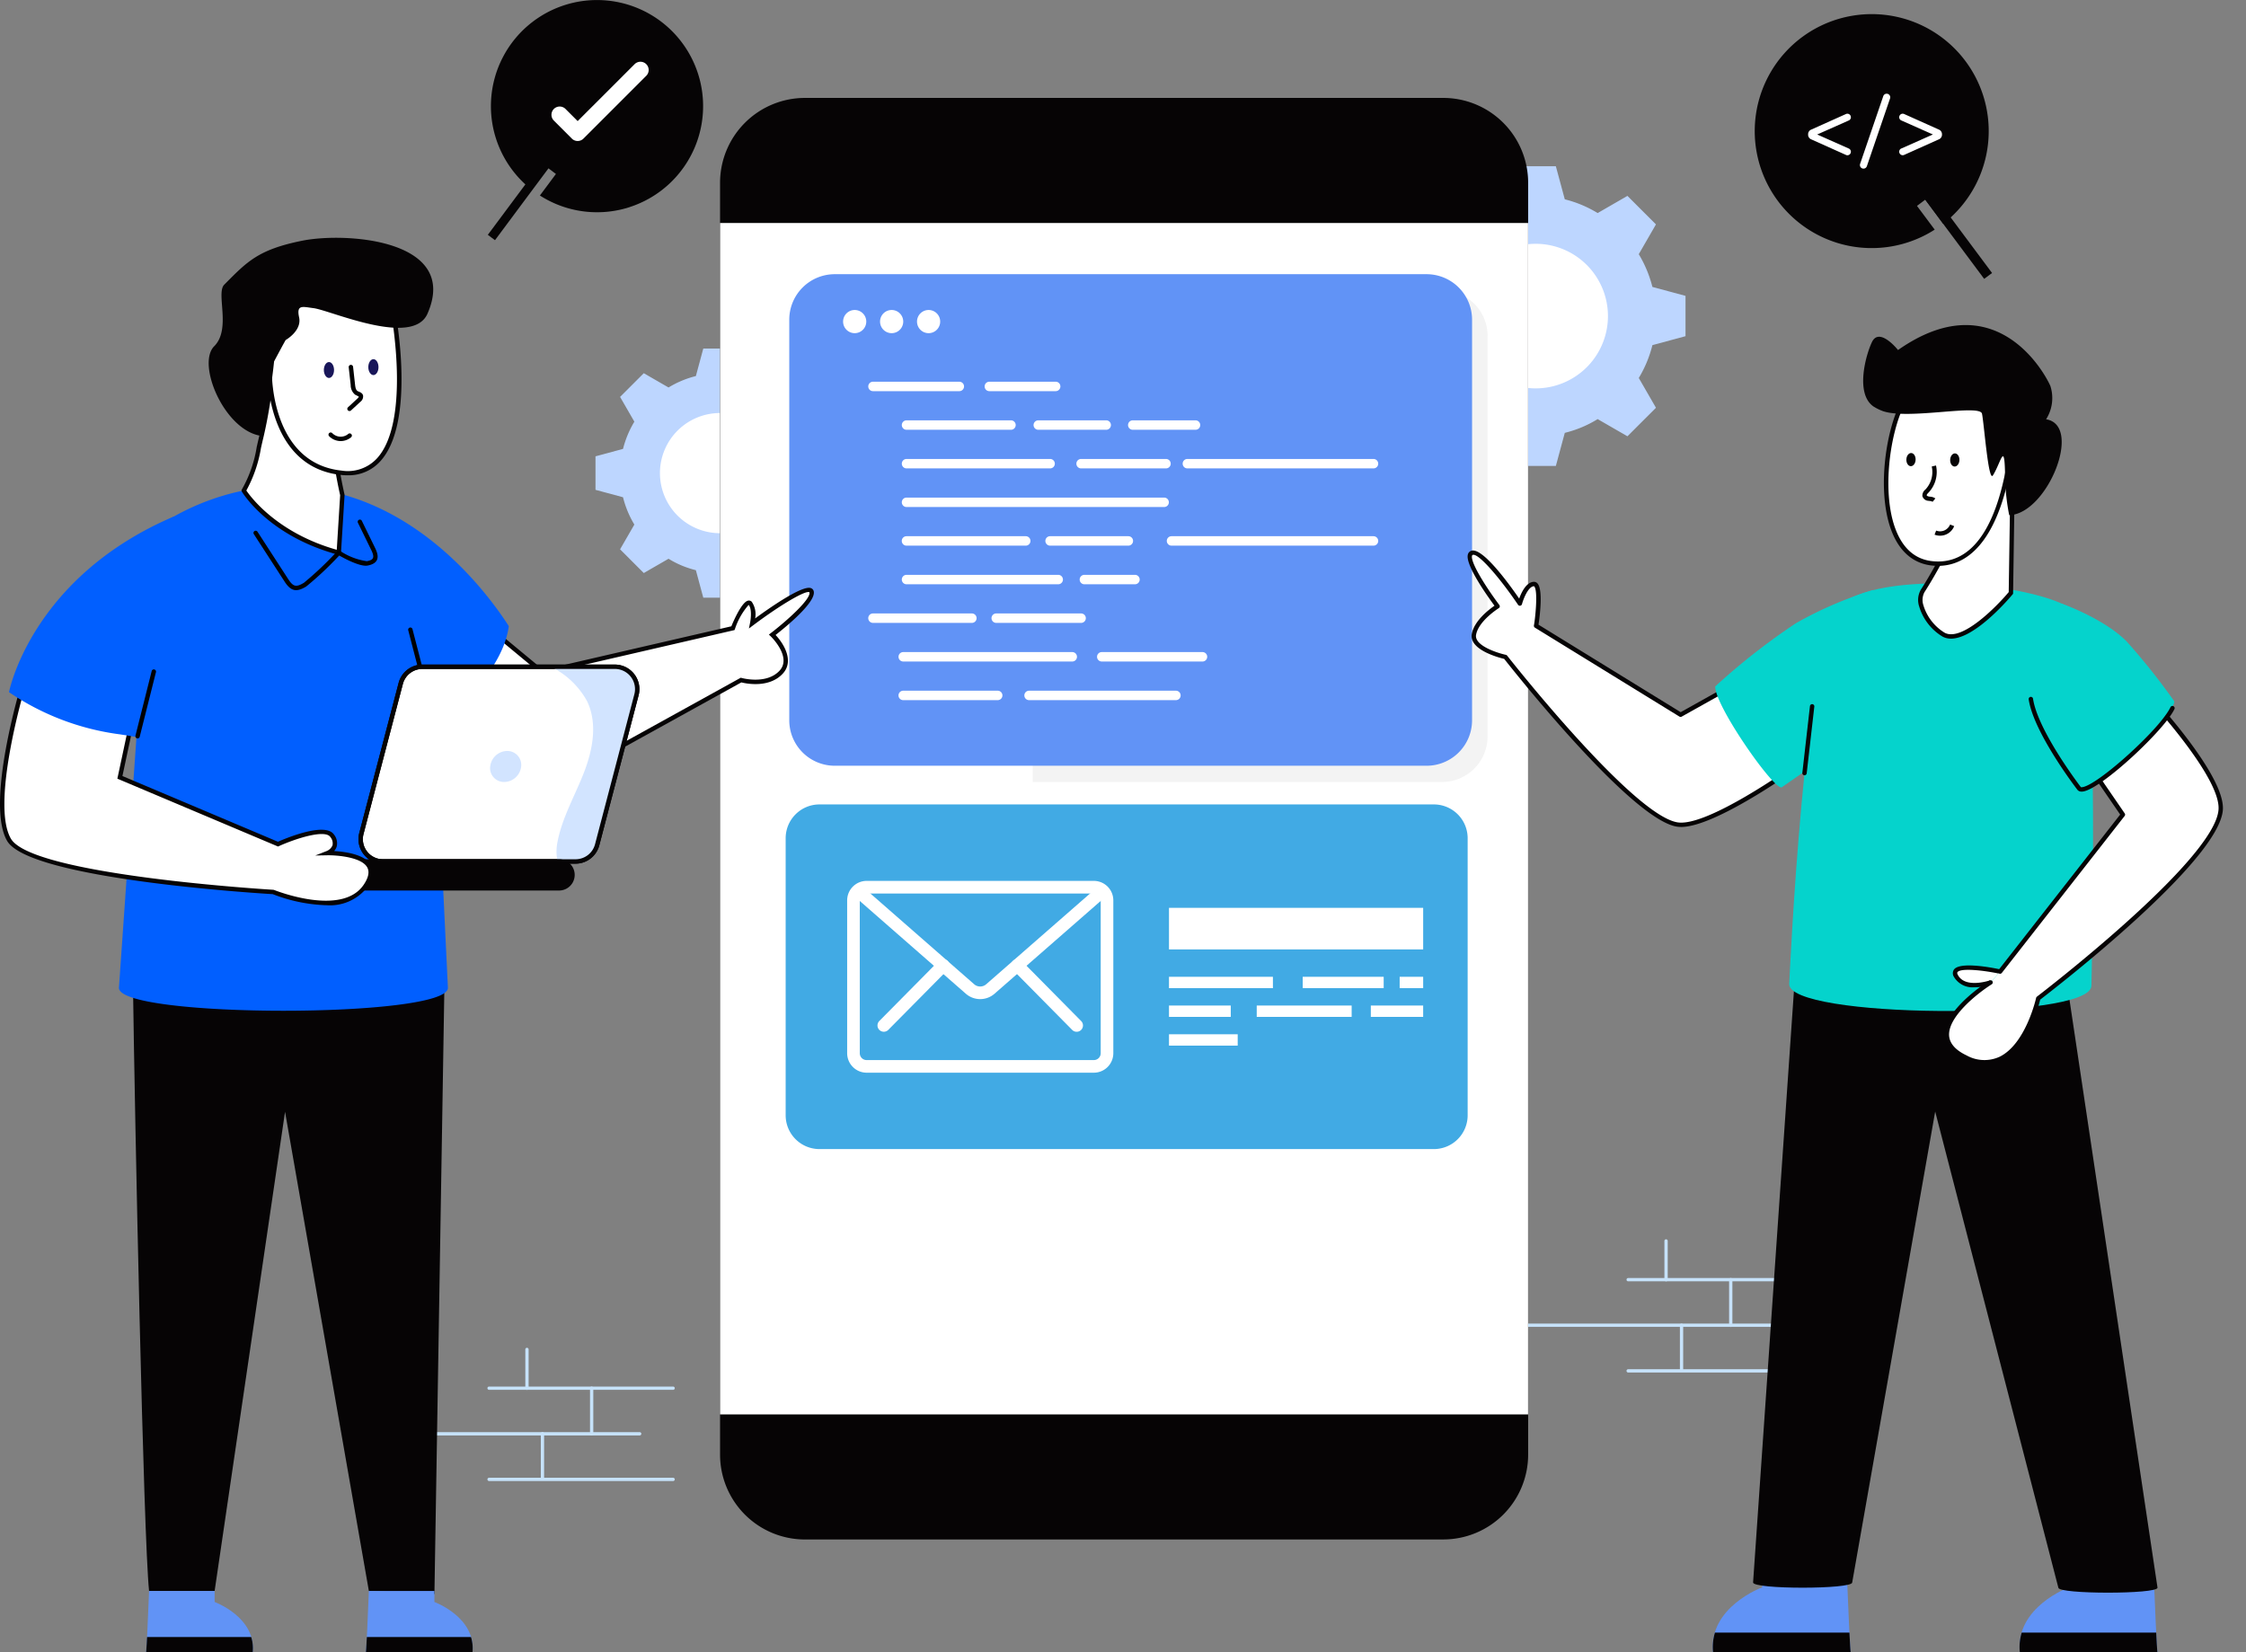 <svg id="그룹_95134" data-name="그룹 95134" xmlns="http://www.w3.org/2000/svg" xmlns:xlink="http://www.w3.org/1999/xlink" width="239.216" height="175.998" viewBox="0 0 239.216 175.998">
  <rect x="0" y="0" width="239.216" height="175.998" fill="#808080" stroke="none"/>
  <defs>
    <clipPath id="clip-path">
      <rect id="사각형_44158" data-name="사각형 44158" width="239.216" height="175.998" fill="none"/>
    </clipPath>
    <clipPath id="clip-path-2">
      <rect id="사각형_44157" data-name="사각형 44157" width="239.216" height="175.997" fill="none"/>
    </clipPath>
    <clipPath id="clip-path-3">
      <rect id="사각형_44145" data-name="사각형 44145" width="48.447" height="52.36" fill="none"/>
    </clipPath>
  </defs>
  <g id="그룹_95133" data-name="그룹 95133" clip-path="url(#clip-path)">
    <path id="패스_46265" data-name="패스 46265" d="M3117.219,2450.188h0Z" transform="translate(-2943.803 -2313.88)" fill="#bdd6ff"/>
    <g id="그룹_95132" data-name="그룹 95132" transform="translate(0 0)">
      <g id="그룹_95131" data-name="그룹 95131" clip-path="url(#clip-path-2)">
        <path id="패스_46266" data-name="패스 46266" d="M3133.841,2447.391h-19.6a.175.175,0,0,1,0-.35h19.6a.175.175,0,0,1,0,.35" transform="translate(-2940.829 -2310.908)" fill="#c6e2fa"/>
        <line id="선_1444" data-name="선 1444" x2="19.597" transform="translate(173.416 146.022)" fill="#bdd6ff"/>
        <path id="패스_46267" data-name="패스 46267" d="M3133.841,2622.014h-19.6a.175.175,0,1,1,0-.35h19.6a.175.175,0,1,1,0,.35" transform="translate(-2940.829 -2475.817)" fill="#c6e2fa"/>
        <line id="선_1445" data-name="선 1445" x2="27.72" transform="translate(161.733 141.165)" fill="#bdd6ff"/>
        <path id="패스_46268" data-name="패스 46268" d="M2931.972,2534.7h-27.72a.175.175,0,0,1,0-.35h27.72a.175.175,0,0,1,0,.35" transform="translate(-2742.519 -2393.364)" fill="#c6e2fa"/>
        <line id="선_1446" data-name="선 1446" y2="4.129" transform="translate(177.448 132.179)" fill="#bdd6ff"/>
        <path id="패스_46269" data-name="패스 46269" d="M3186.733,2377.3a.175.175,0,0,1-.175-.175V2373a.175.175,0,0,1,.35,0v4.129a.175.175,0,0,1-.175.175" transform="translate(-3009.285 -2240.817)" fill="#c6e2fa"/>
        <line id="선_1447" data-name="선 1447" y2="4.857" transform="translate(184.338 136.308)" fill="#bdd6ff"/>
        <path id="패스_46270" data-name="패스 46270" d="M3310.587,2452.25a.175.175,0,0,1-.175-.175v-4.857a.175.175,0,1,1,.35,0v4.857a.175.175,0,0,1-.175.175" transform="translate(-3126.249 -2310.909)" fill="#c6e2fa"/>
        <line id="선_1448" data-name="선 1448" y2="4.695" transform="translate(179.097 141.165)" fill="#bdd6ff"/>
        <path id="패스_46271" data-name="패스 46271" d="M3216.369,2539.4a.175.175,0,0,1-.175-.175v-4.695a.175.175,0,1,1,.35,0v4.695a.175.175,0,0,1-.175.175" transform="translate(-3037.272 -2393.364)" fill="#c6e2fa"/>
        <line id="선_1449" data-name="선 1449" x2="19.597" transform="translate(52.094 147.867)" fill="#bdd6ff"/>
        <path id="패스_46272" data-name="패스 46272" d="M953.034,2655.18h-19.6a.175.175,0,1,1,0-.35h19.6a.175.175,0,0,1,0,.35" transform="translate(-881.343 -2507.138)" fill="#c6e2fa"/>
        <line id="선_1450" data-name="선 1450" x2="19.597" transform="translate(52.094 157.582)" fill="#bdd6ff"/>
        <path id="패스_46273" data-name="패스 46273" d="M953.034,2829.805h-19.6a.175.175,0,1,1,0-.35h19.6a.175.175,0,1,1,0,.35" transform="translate(-881.343 -2672.049)" fill="#c6e2fa"/>
        <line id="선_1451" data-name="선 1451" x2="27.72" transform="translate(40.411 152.725)" fill="#bdd6ff"/>
        <path id="패스_46274" data-name="패스 46274" d="M751.157,2742.492h-27.72a.175.175,0,1,1,0-.35h27.72a.175.175,0,0,1,0,.35" transform="translate(-683.026 -2589.593)" fill="#c6e2fa"/>
        <line id="선_1452" data-name="선 1452" y2="4.129" transform="translate(56.126 143.738)" fill="#bdd6ff"/>
        <path id="패스_46275" data-name="패스 46275" d="M1005.926,2585.09a.175.175,0,0,1-.175-.175v-4.129a.175.175,0,1,1,.35,0v4.129a.175.175,0,0,1-.175.175" transform="translate(-949.8 -2437.048)" fill="#c6e2fa"/>
        <line id="선_1453" data-name="선 1453" y2="4.857" transform="translate(63.016 147.867)" fill="#bdd6ff"/>
        <path id="패스_46276" data-name="패스 46276" d="M1129.772,2660.038a.175.175,0,0,1-.175-.175v-4.857a.175.175,0,1,1,.35,0v4.857a.175.175,0,0,1-.175.175" transform="translate(-1066.756 -2507.138)" fill="#c6e2fa"/>
        <line id="선_1454" data-name="선 1454" y2="4.695" transform="translate(57.775 152.725)" fill="#bdd6ff"/>
        <path id="패스_46277" data-name="패스 46277" d="M1035.554,2747.188a.175.175,0,0,1-.175-.175v-4.7a.175.175,0,0,1,.35,0v4.7a.175.175,0,0,1-.175.175" transform="translate(-977.779 -2589.594)" fill="#c6e2fa"/>
        <path id="패스_46278" data-name="패스 46278" d="M2681.629,337.313a12.639,12.639,0,0,1-1.452,3.5l1.83,3.172-3.038,3.038-3.172-1.83a12.166,12.166,0,0,1-3.5,1.464l-.952,3.526h-4.294l-.952-3.526a12.168,12.168,0,0,1-3.5-1.464l-3.172,1.83-3.038-3.038,1.83-3.172a12.646,12.646,0,0,1-1.452-3.5l-3.526-.952v-4.294l3.526-.952a12.947,12.947,0,0,1,1.452-3.489l-1.83-3.172,3.038-3.038,3.172,1.83a12.531,12.531,0,0,1,3.5-1.464l.952-3.526h4.294l.952,3.526a12.529,12.529,0,0,1,3.5,1.464l3.172-1.83,3.038,3.038-1.83,3.172a12.932,12.932,0,0,1,1.452,3.489l3.526.952v4.294Z" transform="translate(-2505.635 -300.551)" fill="#bdd6ff"/>
        <path id="패스_46279" data-name="패스 46279" d="M2817.124,474.552a7.7,7.7,0,1,1-7.7-7.7,7.7,7.7,0,0,1,7.7,7.7" transform="translate(-2645.865 -440.883)" fill="#fff"/>
        <path id="패스_46280" data-name="패스 46280" d="M1163.725,683.192a10.513,10.513,0,0,1-1.207,2.91l1.521,2.637-2.525,2.525-2.636-1.521a10.12,10.12,0,0,1-2.911,1.217l-.791,2.931h-3.57l-.791-2.931a10.117,10.117,0,0,1-2.91-1.217l-2.637,1.521-2.525-2.525,1.521-2.637a10.5,10.5,0,0,1-1.207-2.91l-2.931-.791v-3.569l2.931-.791a10.757,10.757,0,0,1,1.207-2.9l-1.521-2.637,2.525-2.525,2.637,1.521a10.409,10.409,0,0,1,2.91-1.217l.791-2.931h3.57l.791,2.931a10.412,10.412,0,0,1,2.911,1.217l2.636-1.521,2.525,2.525-1.521,2.637a10.757,10.757,0,0,1,1.207,2.9l2.931.791V682.4Z" transform="translate(-1076.7 -630.226)" fill="#bdd6ff"/>
        <path id="패스_46281" data-name="패스 46281" d="M1276.348,797.265a6.4,6.4,0,1,1-6.4-6.4,6.4,6.4,0,0,1,6.4,6.4" transform="translate(-1193.259 -746.87)" fill="#fff"/>
        <path id="패스_46282" data-name="패스 46282" d="M1455.59,341.045h-67.983a9.042,9.042,0,0,1-9.042-9.042V196.536a9.042,9.042,0,0,1,9.042-9.042h67.983a9.042,9.042,0,0,1,9.042,9.042V332a9.042,9.042,0,0,1-9.042,9.042" transform="translate(-1301.873 -177.063)" fill="#060405"/>
        <rect id="사각형_44144" data-name="사각형 44144" width="86.061" height="126.907" transform="translate(76.692 23.753)" fill="#fff"/>
        <g id="그룹_95121" data-name="그룹 95121" transform="translate(109.989 30.934)" opacity="0.05">
          <g id="그룹_95120" data-name="그룹 95120">
            <g id="그룹_95119" data-name="그룹 95119" clip-path="url(#clip-path-3)">
              <path id="패스_46283" data-name="패스 46283" d="M2025.542,560.92v42.672a4.845,4.845,0,0,1-4.856,4.832H1977.1v-52.36h43.591a4.85,4.85,0,0,1,4.856,4.856" transform="translate(-1977.095 -556.064)" fill="#060405"/>
            </g>
          </g>
        </g>
        <path id="패스_46284" data-name="패스 46284" d="M1583.789,529.845v42.672a4.843,4.843,0,0,1-4.854,4.833H1515.92a4.843,4.843,0,0,1-4.854-4.833V529.845a4.848,4.848,0,0,1,4.854-4.854h63.015a4.848,4.848,0,0,1,4.854,4.854" transform="translate(-1427.003 -495.785)" fill="#6193f6"/>
        <path id="패스_46285" data-name="패스 46285" d="M1616.609,594.784a1.234,1.234,0,1,1-1.234-1.234,1.234,1.234,0,0,1,1.234,1.234" transform="translate(-1524.344 -560.53)" fill="#fff"/>
        <path id="패스_46286" data-name="패스 46286" d="M1687.364,594.784a1.234,1.234,0,1,1-1.234-1.234,1.234,1.234,0,0,1,1.234,1.234" transform="translate(-1591.163 -560.53)" fill="#fff"/>
        <path id="패스_46287" data-name="패스 46287" d="M1758.119,594.784a1.234,1.234,0,1,1-1.234-1.234,1.234,1.234,0,0,1,1.234,1.234" transform="translate(-1657.982 -560.53)" fill="#fff"/>
        <path id="패스_46288" data-name="패스 46288" d="M1892.6,731.866h-7.063a.5.5,0,1,1,0-1.006h7.063a.5.5,0,1,1,0,1.006" transform="translate(-1780.163 -690.201)" fill="#fff"/>
        <path id="패스_46289" data-name="패스 46289" d="M1671.988,731.866h-9.194a.5.5,0,1,1,0-1.006h9.194a.5.5,0,1,1,0,1.006" transform="translate(-1569.814 -690.201)" fill="#fff"/>
        <path id="패스_46290" data-name="패스 46290" d="M2166.843,805.822h-6.682a.5.5,0,1,1,0-1.006h6.682a.5.5,0,1,1,0,1.006" transform="translate(-2039.512 -760.043)" fill="#fff"/>
        <path id="패스_46291" data-name="패스 46291" d="M1986.516,805.822h-7.232a.5.5,0,1,1,0-1.006h7.232a.5.5,0,1,1,0,1.006" transform="translate(-1868.698 -760.043)" fill="#fff"/>
        <path id="패스_46292" data-name="패스 46292" d="M1738.169,805.822h-11.124a.5.5,0,1,1,0-1.006h11.124a.5.5,0,1,1,0,1.006" transform="translate(-1630.492 -760.043)" fill="#fff"/>
        <path id="패스_46293" data-name="패스 46293" d="M2284.551,879.778H2264.73a.5.5,0,1,1,0-1.006h19.821a.5.5,0,1,1,0,1.006" transform="translate(-2138.264 -829.885)" fill="#fff"/>
        <path id="패스_46294" data-name="패스 46294" d="M2070.284,879.778h-9.04a.5.5,0,1,1,0-1.006h9.04a.5.5,0,1,1,0,1.006" transform="translate(-1946.098 -829.885)" fill="#fff"/>
        <path id="패스_46295" data-name="패스 46295" d="M1742.335,879.778h-15.29a.5.5,0,1,1,0-1.006h15.29a.5.5,0,1,1,0,1.006" transform="translate(-1630.491 -829.885)" fill="#fff"/>
        <path id="패스_46296" data-name="패스 46296" d="M1754.481,953.723h-27.436a.5.5,0,1,1,0-1.006h27.436a.5.5,0,1,1,0,1.006" transform="translate(-1630.492 -899.716)" fill="#fff"/>
        <path id="패스_46297" data-name="패스 46297" d="M2255.86,1027.678h-21.511a.5.5,0,1,1,0-1.006h21.511a.5.5,0,1,1,0,1.006" transform="translate(-2109.573 -969.557)" fill="#fff"/>
        <path id="패스_46298" data-name="패스 46298" d="M2010.227,1027.678h-8.333a.5.5,0,1,1,0-1.006h8.333a.5.5,0,1,1,0,1.006" transform="translate(-1890.05 -969.557)" fill="#fff"/>
        <path id="패스_46299" data-name="패스 46299" d="M1739.741,1027.678h-12.7a.5.5,0,1,1,0-1.006h12.7a.5.5,0,1,1,0,1.006" transform="translate(-1630.492 -969.557)" fill="#fff"/>
        <path id="패스_46300" data-name="패스 46300" d="M2072.988,1101.634H2067.6a.5.5,0,1,1,0-1.006h5.385a.5.5,0,1,1,0,1.006" transform="translate(-1952.103 -1039.398)" fill="#fff"/>
        <path id="패스_46301" data-name="패스 46301" d="M1743.2,1101.634h-16.155a.5.5,0,1,1,0-1.006H1743.2a.5.5,0,1,1,0,1.006" transform="translate(-1630.492 -1039.398)" fill="#fff"/>
        <path id="패스_46302" data-name="패스 46302" d="M1907.778,1175.579h-9.04a.5.5,0,1,1,0-1.006h9.04a.5.5,0,1,1,0,1.006" transform="translate(-1792.632 -1109.23)" fill="#fff"/>
        <path id="패스_46303" data-name="패스 46303" d="M1673.325,1175.579h-10.532a.5.5,0,1,1,0-1.006h10.532a.5.5,0,1,1,0,1.006" transform="translate(-1569.814 -1109.23)" fill="#fff"/>
        <path id="패스_46304" data-name="패스 46304" d="M2111.536,1249.535H2100.81a.5.5,0,1,1,0-1.006h10.727a.5.5,0,1,1,0,1.006" transform="translate(-1983.463 -1179.072)" fill="#fff"/>
        <path id="패스_46305" data-name="패스 46305" d="M1738.688,1249.535h-18a.5.5,0,1,1,0-1.006h18a.5.5,0,1,1,0,1.006" transform="translate(-1624.485 -1179.072)" fill="#fff"/>
        <path id="패스_46306" data-name="패스 46306" d="M1977.26,1323.491h-15.639a.5.5,0,1,1,0-1.006h15.639a.5.5,0,1,1,0,1.006" transform="translate(-1852.017 -1248.913)" fill="#fff"/>
        <path id="패스_46307" data-name="패스 46307" d="M1730.749,1323.491h-10.062a.5.5,0,1,1,0-1.006h10.063a.5.5,0,1,1,0,1.006" transform="translate(-1624.487 -1248.913)" fill="#fff"/>
        <path id="패스_46308" data-name="패스 46308" d="M1573.273,1577.089h-65.437a3.6,3.6,0,0,1-3.6-3.6v-29.511a3.6,3.6,0,0,1,3.6-3.6h65.437a3.6,3.6,0,0,1,3.6,3.6v29.511a3.6,3.6,0,0,1-3.6,3.6" transform="translate(-1420.557 -1454.692)" fill="#41aae4"/>
        <path id="패스_46309" data-name="패스 46309" d="M1648.123,1707.065h-24.2a2.077,2.077,0,0,1-2.074-2.074v-16.283a2.076,2.076,0,0,1,2.074-2.074h24.2a2.076,2.076,0,0,1,2.074,2.074v16.283a2.077,2.077,0,0,1-2.074,2.074m-24.2-19.087a.731.731,0,0,0-.73.73v16.283a.731.731,0,0,0,.73.73h24.2a.731.731,0,0,0,.73-.73v-16.283a.731.731,0,0,0-.73-.73Z" transform="translate(-1531.62 -1592.804)" fill="#fff"/>
        <path id="패스_46310" data-name="패스 46310" d="M1645.625,1708.133l-11.763-10.288a.672.672,0,1,1,.885-1.012l11.763,10.288a.973.973,0,0,0,1.276,0l11.773-10.289a.672.672,0,0,1,.885,1.012l-11.773,10.289a2.323,2.323,0,0,1-3.046,0" transform="translate(-1542.751 -1602.279)" fill="#fff"/>
        <path id="패스_46311" data-name="패스 46311" d="M1942.115,1843.994l-6.321-6.394a.672.672,0,1,1,.956-.945l6.321,6.394a.672.672,0,1,1-.956.945" transform="translate(-1827.92 -1734.291)" fill="#fff"/>
        <path id="패스_46312" data-name="패스 46312" d="M1680.165,1844a.672.672,0,0,1-.005-.951l6.327-6.394a.672.672,0,0,1,.956.946l-6.327,6.394a.672.672,0,0,1-.95.005" transform="translate(-1586.506 -1734.295)" fill="#fff"/>
        <rect id="사각형_44146" data-name="사각형 44146" width="27.072" height="4.429" transform="translate(124.506 96.701)" fill="#fff"/>
        <rect id="사각형_44147" data-name="사각형 44147" width="8.624" height="1.209" transform="translate(138.749 104.046)" fill="#fff"/>
        <rect id="사각형_44148" data-name="사각형 44148" width="2.504" height="1.209" transform="translate(149.074 104.046)" fill="#fff"/>
        <rect id="사각형_44149" data-name="사각형 44149" width="11.069" height="1.209" transform="translate(124.506 104.046)" fill="#fff"/>
        <rect id="사각형_44150" data-name="사각형 44150" width="6.58" height="1.209" transform="translate(124.506 107.107)" fill="#fff"/>
        <rect id="사각형_44151" data-name="사각형 44151" width="10.11" height="1.209" transform="translate(133.852 107.107)" fill="#fff"/>
        <rect id="사각형_44152" data-name="사각형 44152" width="5.575" height="1.209" transform="translate(146.003 107.107)" fill="#fff"/>
        <rect id="사각형_44153" data-name="사각형 44153" width="7.319" height="1.209" transform="translate(124.506 110.168)" fill="#fff"/>
        <path id="패스_46313" data-name="패스 46313" d="M254.477,1878.742c.2,14.767,1.116,59.175,1.72,64.952h6.982l7.5-51.046,8.928,51.046,6.982.33,1.071-65.282Z" transform="translate(-240.32 -1774.225)" fill="#060405"/>
        <path id="패스_46314" data-name="패스 46314" d="M707.664,3047.446v-1.17h-6.982c-.091,2.262-.27,6.528-.324,6.528h11.361c.386-3.733-4.055-5.358-4.055-5.358" transform="translate(-661.396 -2876.807)" fill="#6193f6"/>
        <path id="패스_46315" data-name="패스 46315" d="M711.563,3134.434a4.109,4.109,0,0,1,.157,1.624H700.358c.021,0,.062-.673.109-1.624Z" transform="translate(-661.396 -2960.061)" fill="#060405"/>
        <path id="패스_46316" data-name="패스 46316" d="M286.875,3047.446v-1.17h-6.982c-.091,2.262-.27,6.528-.324,6.528H290.93c.386-3.733-4.055-5.358-4.055-5.358" transform="translate(-264.016 -2876.807)" fill="#6193f6"/>
        <path id="패스_46317" data-name="패스 46317" d="M290.774,3134.434a4.109,4.109,0,0,1,.157,1.624H279.569c.021,0,.062-.673.109-1.624Z" transform="translate(-264.016 -2960.061)" fill="#060405"/>
        <path id="패스_46318" data-name="패스 46318" d="M788.88,1145.452l14.364,5.22,20.677-11.429s2.757.793,4.271-.841-.945-3.984-.945-3.984,4.509-3.455,4.184-4.591-6.317,3.369-6.317,3.369.325-1.583-.217-2.125-1.838,2.645-1.838,2.645l-20.282,4.687-6.282-5.207Z" transform="translate(-744.993 -1066.8)" fill="#fff"/>
        <path id="패스_46319" data-name="패스 46319" d="M797.325,1147.061l-14.734-5.354,7.906-12.729,6.4,5.3,20.052-4.633c.3-.735,1.139-2.6,1.779-2.731a.425.425,0,0,1,.395.121,2.368,2.368,0,0,1,.361,1.769c1.43-1.048,4.985-3.549,5.926-3.231a.462.462,0,0,1,.306.319c.325,1.139-2.967,3.826-4.057,4.678.891.947,2,2.79.765,4.12-1.449,1.564-3.891,1.062-4.411.932Zm-14.034-5.6,13.994,5.085,20.668-11.424.093.027c.026.008,2.64.732,4.035-.775,1.341-1.449-.913-3.635-.935-3.657l-.2-.188.217-.166c1.82-1.4,4.3-3.664,4.1-4.342-.379-.25-3.1,1.35-5.953,3.491l-.492.369.123-.6c.116-.565.176-1.583-.153-1.913a7.378,7.378,0,0,0-1.457,2.568l-.046.112-20.513,4.74-6.165-5.11Z" transform="translate(-739.054 -1062.934)" fill="#060405"/>
        <path id="패스_46320" data-name="패스 46320" d="M69.507,957.163a10.1,10.1,0,0,0,1.217.083l-1.937,27.687c0,3.255,35.039,3.255,35.039,0l-1.338-27.863-.01-.068s7.071-4.909,7.833-10.6h0c-1.9-2.956-7.862-11.135-17.331-13.915a23.572,23.572,0,0,0-5.883-.943,22.827,22.827,0,0,0-7.29.987,25.739,25.739,0,0,0-5.174,2.2,36.839,36.839,0,0,0-15.2,16.19s-.119-.373.98.727c1.989,1.993,4.114,4.688,8.5,5.426.2.039.4.063.6.093" transform="translate(-56.12 -879.71)" fill="#015fff"/>
        <path id="패스_46321" data-name="패스 46321" d="M784.273,1212.062a.234.234,0,0,1-.226-.175l-2.665-10.3a.234.234,0,0,1,.452-.117l2.665,10.3a.234.234,0,0,1-.226.292" transform="translate(-737.905 -1134.469)"/>
        <path id="패스_46322" data-name="패스 46322" d="M447.563,1650.869a1.429,1.429,0,0,0,1.431,1.431h33.215a1.431,1.431,0,1,0,0-2.862H448.994a1.429,1.429,0,0,0-1.431,1.431" transform="translate(-422.664 -1557.677)" fill="#060405"/>
        <path id="패스_46323" data-name="패스 46323" d="M692.853,1297.4h20.518a2.375,2.375,0,0,0,2.3-1.774l4.187-15.981a2.383,2.383,0,0,0-2.3-2.985H697.04a2.381,2.381,0,0,0-2.293,1.782l-4.191,15.981a2.376,2.376,0,0,0,2.3,2.977" transform="translate(-652.065 -1205.633)" fill="#fff"/>
        <path id="패스_46324" data-name="패스 46324" d="M709.4,1293.667H688.885a2.609,2.609,0,0,1-2.522-3.269l4.192-15.981a2.61,2.61,0,0,1,2.518-1.956h20.518a2.616,2.616,0,0,1,2.522,3.277l-4.187,15.981a2.616,2.616,0,0,1-2.522,1.948m-16.331-20.74a2.143,2.143,0,0,0-2.067,1.608l-4.192,15.981a2.143,2.143,0,0,0,2.071,2.684H709.4a2.149,2.149,0,0,0,2.071-1.6l4.187-15.98a2.15,2.15,0,0,0-2.071-2.692Z" transform="translate(-648.098 -1201.671)" fill="#060405"/>
        <path id="패스_46325" data-name="패스 46325" d="M1055.521,1295.175a5.111,5.111,0,0,0-.024,2.22h1.923a2.375,2.375,0,0,0,2.3-1.774l4.187-15.981a2.383,2.383,0,0,0-2.3-2.985h-6.814a8.821,8.821,0,0,1,3.846,3.661c1.134,2.345.619,5.153-.322,7.582s-2.277,4.726-2.8,7.276" transform="translate(-996.113 -1205.633)" fill="#d2e4ff"/>
        <path id="패스_46326" data-name="패스 46326" d="M478.249,1648.571H445.034a1.664,1.664,0,1,1,0-3.329h33.215a1.664,1.664,0,1,1,0,3.329m-33.215-2.862a1.2,1.2,0,1,0,0,2.4h33.215a1.2,1.2,0,1,0,0-2.4Z" transform="translate(-418.704 -1553.715)" fill="#060405"/>
        <path id="패스_46327" data-name="패스 46327" d="M709.425,1293.671H688.907a2.607,2.607,0,0,1-2.522-3.268l4.188-15.981a2.615,2.615,0,0,1,2.522-1.956h20.518a2.615,2.615,0,0,1,2.522,3.277l-4.188,15.98a2.61,2.61,0,0,1-2.522,1.947m-16.33-20.738a2.149,2.149,0,0,0-2.07,1.608l-4.188,15.98a2.141,2.141,0,0,0,2.07,2.683h20.518a2.143,2.143,0,0,0,2.07-1.6l4.188-15.98a2.149,2.149,0,0,0-2.07-2.692Z" transform="translate(-648.119 -1201.677)" fill="#060405"/>
        <path id="패스_46328" data-name="패스 46328" d="M938.331,1439.551a1.48,1.48,0,0,0,1.5,1.649,1.841,1.841,0,0,0,1.8-1.649,1.484,1.484,0,0,0-1.5-1.653,1.84,1.84,0,0,0-1.794,1.653" transform="translate(-886.124 -1357.906)" fill="#d2e4ff"/>
        <path id="패스_46329" data-name="패스 46329" d="M4.936,1324.02c2.349,4.062,28.143,5.563,28.143,5.563s7.35,3,9.821-.626-4.046-3.512-4.046-3.512a1.138,1.138,0,0,0,.5-1.844c-.89-1.309-5.77.89-5.77.89l-16.837-7.118,1.715-8.015L6.528,1307.3s-3.88,12.765-1.592,16.721" transform="translate(-3.979 -1234.572)" fill="#fff"/>
        <path id="패스_46330" data-name="패스 46330" d="M34.7,1326.494a17.117,17.117,0,0,1-5.652-1.179c-1.51-.089-25.932-1.595-28.293-5.677-2.312-4,1.411-16.38,1.571-16.906l.06-.2,12.378,2.136-1.725,8.064,16.566,7c.827-.365,5.038-2.132,5.965-.767a1.477,1.477,0,0,1,.288,1.292,1.243,1.243,0,0,1-.274.467c1.142.064,3.308.343,3.946,1.523a2.212,2.212,0,0,1-.416,2.335,5.038,5.038,0,0,1-4.413,1.906M2.714,1303.064c-.474,1.625-3.614,12.78-1.555,16.339,2.26,3.908,27.7,5.432,27.955,5.447l.075.017c.072.029,7.2,2.891,9.539-.542.514-.756.646-1.379.391-1.85-.6-1.116-3.255-1.313-4.241-1.3l-1.3.024,1.213-.475a1.142,1.142,0,0,0,.623-.607,1.047,1.047,0,0,0-.228-.888c-.568-.835-3.664.152-5.482.971l-.093.042-.093-.04L12.5,1313.014l1.7-7.966Z" transform="translate(0 -1230.072)" fill="#060405"/>
        <path id="패스_46331" data-name="패스 46331" d="M34.75,988.986c.235,6.382-.99,14.68-3.514,23.52-.415-.009-1.359-.191-1.769-.247-.21-.028-.415-.07-.621-.093a27.217,27.217,0,0,1-11.65-4.472s2.348-12.215,17.555-18.708" transform="translate(-16.238 -933.967)" fill="#015fff"/>
        <path id="패스_46332" data-name="패스 46332" d="M259.419,1288.7a.233.233,0,0,1-.227-.29l1.734-6.9a.234.234,0,0,1,.453.114l-1.734,6.9a.234.234,0,0,1-.226.177" transform="translate(-244.766 -1210.044)"/>
        <path id="패스_46333" data-name="패스 46333" d="M466.686,705.76s2.78,4.638,10.124,6.615l.38-6.132a49.035,49.035,0,0,1-.937-5.737c-.223-2.576-6.1-8.147-6.5-8.485h-.008l-.015-.015a48.518,48.518,0,0,1-1.154,7.937c-.523,2.13-.841,4.264-1.895,5.817" transform="translate(-440.724 -653.509)" fill="#fff"/>
        <path id="패스_46334" data-name="패스 46334" d="M472.849,708.651a.235.235,0,0,1-.061-.008c-7.351-1.979-10.148-6.528-10.264-6.72a.233.233,0,0,1,.007-.251,13.352,13.352,0,0,0,1.575-4.516c.093-.406.186-.816.286-1.226a48.764,48.764,0,0,0,1.147-7.893.233.233,0,0,1,.377-.172.2.2,0,0,1,.031.021c.063.053,6.335,5.838,6.577,8.643a49.17,49.17,0,0,0,.932,5.7.235.235,0,0,1,.005.067l-.38,6.132a.233.233,0,0,1-.233.219M463,701.8c.493.726,3.323,4.529,9.63,6.313l.36-5.812a49.435,49.435,0,0,1-.934-5.735c-.186-2.155-4.725-6.743-6.084-8.026a49.117,49.117,0,0,1-1.129,7.5c-.1.408-.193.816-.284,1.219A14.257,14.257,0,0,1,463,701.8" transform="translate(-436.762 -649.551)" fill="#060405"/>
        <path id="패스_46335" data-name="패스 46335" d="M469.449,524.893s-.2,9.851,7.626,10.682c8.968.952,5.511-17.207,5.511-17.207L476.72,513.8l-6.9,1.523-3.135,4.658Z" transform="translate(-440.725 -485.216)" fill="#fff"/>
        <path id="패스_46336" data-name="패스 46336" d="M473.776,531.883a6.521,6.521,0,0,1-.686-.037c-7.61-.808-7.831-9.982-7.835-10.853l-2.732-4.859a.233.233,0,0,1,.01-.245l3.135-4.658a.234.234,0,0,1,.144-.1l6.9-1.523a.235.235,0,0,1,.194.044l5.867,4.568a.233.233,0,0,1,.086.141c.092.484,2.212,11.9-1.606,16.045a4.527,4.527,0,0,1-3.473,1.475M463,516.03l2.692,4.787a.232.232,0,0,1,.03.119c0,.1-.1,9.647,7.417,10.445a4.232,4.232,0,0,0,3.766-1.29c3.494-3.794,1.7-14.485,1.507-15.556l-5.71-4.446-6.7,1.479Z" transform="translate(-436.764 -481.255)" fill="#060405"/>
        <path id="패스_46337" data-name="패스 46337" d="M400.112,466.859c-1.9,1.916,1.108,9.014,5.038,9.552h.008a64.291,64.291,0,0,0,1.335-7.937s1.2-2.261,1.242-2.284,1.73-1,1.423-2.407.384-1.124,1.525-.984c1.8.221,10.571,4.2,12.15.586,3.44-7.874-8.643-8.713-13.349-7.767s-5.872,2.238-8.3,4.681c-.91.915.769,4.709-1.069,6.56" transform="translate(-377.3 -429.977)" fill="#060405"/>
        <path id="패스_46338" data-name="패스 46338" d="M706.208,688.546c0,.463-.245.845-.54.845s-.545-.382-.545-.845.245-.85.545-.85.54.382.54.85" transform="translate(-665.896 -649.438)" fill="#181659"/>
        <path id="패스_46339" data-name="패스 46339" d="M621.108,694.068c0,.463-.245.845-.54.845s-.545-.382-.545-.845.245-.85.545-.85.54.382.54.85" transform="translate(-585.53 -654.653)" fill="#181659"/>
        <path id="패스_46340" data-name="패스 46340" d="M665,703.437a.233.233,0,0,1,.012-.33l1-.925c.164-.152.153-.206.153-.206a3.882,3.882,0,0,0-.382-.2,1.3,1.3,0,0,1-.485-1.029l-.211-1.9a.233.233,0,1,1,.464-.051l.211,1.9c.032.29.086.573.264.681.15.091.488.144.586.456a.707.707,0,0,1-.281.688l-1,.924a.233.233,0,0,1-.33-.012" transform="translate(-627.946 -659.725)"/>
        <path id="패스_46341" data-name="패스 46341" d="M630.192,828.95h-.071a1.738,1.738,0,0,1-1.159-.517.233.233,0,1,1,.334-.326,1.256,1.256,0,0,0,1.719.073.234.234,0,0,1,.305.353,1.742,1.742,0,0,1-1.128.419" transform="translate(-593.909 -781.97)"/>
        <path id="패스_46342" data-name="패스 46342" d="M488.458,1021.413l-3.272-5.048a.234.234,0,0,1,.392-.254l3.272,5.048c.549.848.858.89,1.679.4a35.4,35.4,0,0,0,3.547-3.365.233.233,0,0,1,.34.32,34.484,34.484,0,0,1-3.646,3.445c-1.044.628-1.623.518-2.311-.541" transform="translate(-458.159 -959.483)"/>
        <path id="패스_46343" data-name="패스 46343" d="M644.592,998.829a.233.233,0,0,1,.239-.4,6.811,6.811,0,0,0,2.868,1.11c.661-.129.888-.329.468-1.187l-1.413-2.893a.233.233,0,1,1,.419-.2l1.413,2.893c.5,1.018.293,1.638-.8,1.85-.8.155-2.5-.753-3.2-1.167" transform="translate(-608.625 -939.762)"/>
        <path id="패스_46344" data-name="패스 46344" d="M3368.044,51.389a12.431,12.431,0,0,0,10.507-1.372l-1.887-2.529.441-.328.01-.01.436-.328,1.9,2.568a12.46,12.46,0,1,0-11.4,2" transform="translate(-3172.491 -25.557)" fill="#060405"/>
        <path id="패스_46345" data-name="패스 46345" d="M3689.019,374.229l-.839.627-6.513-8.746.839-.627Z" transform="translate(-3476.85 -345.151)" fill="#060405"/>
        <path id="패스_46346" data-name="패스 46346" d="M949.039,22.07a11.277,11.277,0,0,1-9.534-1.244l1.708-2.295-.4-.3-.01-.01-.384-.288-1.729,2.32-3.968,5.333-.763-.571,4-5.373a11.3,11.3,0,1,1,11.075,2.426" transform="translate(-882.002 -0.001)" fill="#060405"/>
        <path id="패스_46347" data-name="패스 46347" d="M3465.719,222.041l-3.711-1.665a.53.53,0,0,1-.335-.484v-.074a.531.531,0,0,1,.335-.484l3.711-1.665a.374.374,0,1,1,.27.7l-3.348,1.488,3.348,1.488a.374.374,0,1,1-.27.7" transform="translate(-3269.095 -205.531)" fill="#fff"/>
        <path id="패스_46348" data-name="패스 46348" d="M3560.857,186.683l2.465-7.208a.381.381,0,1,1,.716.261l-2.465,7.207a.381.381,0,1,1-.716-.26" transform="translate(-3362.736 -169.243)" fill="#fff"/>
        <path id="패스_46349" data-name="패스 46349" d="M3636.139,221.286l3.348-1.488-3.348-1.488a.374.374,0,1,1,.27-.7l3.711,1.665a.531.531,0,0,1,.335.484v.074a.53.53,0,0,1-.335.484l-3.711,1.665a.374.374,0,1,1-.27-.7" transform="translate(-3433.619 -205.474)" fill="#fff"/>
        <path id="패스_46350" data-name="패스 46350" d="M1058.138,126.19l-1.9-1.9a.877.877,0,1,1,1.24-1.24l1.282,1.281,6.078-6.077a.877.877,0,0,1,1.24,1.24l-6.7,6.7a.877.877,0,0,1-1.24,0" transform="translate(-997.234 -111.432)" fill="#fff"/>
        <path id="패스_46351" data-name="패스 46351" d="M3284.369,3013.641v-1.511h9.014c.118,2.92.349,8.428.418,8.428h-14.667c-.5-4.819,5.235-6.917,5.235-6.917" transform="translate(-3096.682 -2844.561)" fill="#6193f6"/>
        <path id="패스_46352" data-name="패스 46352" d="M3279.371,3125.939a5.3,5.3,0,0,0-.2,2.1h14.667c-.027,0-.08-.869-.141-2.1Z" transform="translate(-3096.717 -2952.038)" fill="#060405"/>
        <path id="패스_46353" data-name="패스 46353" d="M3871.666,3013.641v-1.511h9.014c.118,2.92.349,8.428.418,8.428H3866.43c-.5-4.819,5.236-6.917,5.236-6.917" transform="translate(-3651.305 -2844.561)" fill="#6193f6"/>
        <path id="패스_46354" data-name="패스 46354" d="M3866.667,3125.939a5.311,5.311,0,0,0-.2,2.1h14.667c-.027,0-.08-.869-.141-2.1Z" transform="translate(-3651.341 -2952.038)" fill="#060405"/>
        <path id="패스_46355" data-name="패스 46355" d="M3356.307,1812.741l4.951-71.706,17.633,3.442-12.028,68.264c0,.74-10.556.74-10.556,0" transform="translate(-3169.59 -1644.179)" fill="#060405"/>
        <path id="패스_46356" data-name="패스 46356" d="M3628.041,1830.868l-18.421-71.226,18.448.849,10.535,70.377c0,.706-10.562.706-10.562,0" transform="translate(-3408.811 -1661.75)" fill="#060405"/>
        <path id="패스_46357" data-name="패스 46357" d="M3456.472,1120.646c-2-3.351-20.532-5.38-25.551-1.3-3.77,3.064-5.43,40.37-5.43,40.37-.273,3.7,31.909,3.949,32.182.252,0,0,.858-35.863-1.2-39.322" transform="translate(-3234.924 -1054.931)" fill="#05d3cc"/>
        <path id="패스_46358" data-name="패스 46358" d="M2817.7,1069.21s13.373,17.075,18.3,17.849c3.5.549,13.552-6.811,13.552-6.811l-6.043-8.891-7.153,4-15.392-9.473v0c.033-.137.678-4.492-.245-4.443-.939.054-1.48,2.08-1.48,2.08s-3.992-5.906-5.131-5.39,2.757,5.682,2.757,5.682-2.253,1.4-2.523,3.006,3.355,2.391,3.355,2.391" transform="translate(-2657.365 -999.236)" fill="#fff"/>
        <path id="패스_46359" data-name="패스 46359" d="M2832.493,1083.474a2.735,2.735,0,0,1-.427-.031c-4.859-.762-17.361-16.547-18.4-17.87-.573-.135-3.735-.962-3.453-2.638.237-1.405,1.834-2.622,2.419-3.025-.691-.934-3.122-4.326-2.839-5.442a.57.57,0,0,1,.319-.394c1.138-.511,3.958,3.349,5.151,5.076.237-.654.748-1.741,1.544-1.787a.5.5,0,0,1,.428.2c.59.711.2,3.631.084,4.366l15.144,9.32,7.034-3.936a.233.233,0,0,1,.307.072l6.043,8.891a.233.233,0,0,1-.055.319c-.4.292-9.448,6.884-13.3,6.884m-22.1-28.994a.217.217,0,0,0-.09.018c-.021.01-.045.025-.06.084-.192.759,1.682,3.62,2.908,5.245a.234.234,0,0,1-.063.339c-.022.013-2.167,1.365-2.417,2.846-.191,1.135,2.226,1.918,3.174,2.124a.233.233,0,0,1,.134.084c.133.17,13.373,17.012,18.157,17.762,3.119.49,11.822-5.651,13.2-6.636l-5.8-8.526-6.967,3.9a.232.232,0,0,1-.236-.005l-15.392-9.473a.233.233,0,0,1-.111-.2.283.283,0,0,1,.006-.059c.11-.522.464-3.628.035-4.129-.023-.028-.034-.026-.041-.026-.628.036-1.138,1.424-1.267,1.907a.234.234,0,0,1-.419.071c-1.784-2.639-4.038-5.326-4.752-5.326" transform="translate(-2653.458 -995.39)" fill="#060405"/>
        <path id="패스_46360" data-name="패스 46360" d="M3300.666,1129.647a40.718,40.718,0,0,0-8.213,3.517,69.939,69.939,0,0,0-8.631,6.757c-.035,2.1,6.32,11.138,7.086,10.741l8.464-5.88Z" transform="translate(-3101.138 -1066.803)" fill="#05d3cc"/>
        <path id="패스_46361" data-name="패스 46361" d="M3450.833,1355.561h-.027a.234.234,0,0,1-.206-.258l.813-7.122a.234.234,0,0,1,.464.053l-.813,7.122a.234.234,0,0,1-.232.207" transform="translate(-3258.637 -1272.983)" fill="#060405"/>
        <path id="패스_46362" data-name="패스 46362" d="M3679.013,917.228s-1.028,2-2.176,3.78c-.864,1.341.764,3.889,2.25,4.667,2.42,1.266,7.151-4.454,7.151-4.454l.189-12.613Z" transform="translate(-3472.062 -858.061)" fill="#fff"/>
        <path id="패스_46363" data-name="패스 46363" d="M3675.906,915.215a1.873,1.873,0,0,1-.88-.206,5.617,5.617,0,0,1-2.51-3.224,2.192,2.192,0,0,1,.172-1.776c1.128-1.752,2.153-3.74,2.164-3.76l.031-.045,7.834-9.109-.2,13.34-.052.063c-.177.214-3.936,4.717-6.559,4.717m-.652-8.728c-.123.236-1.1,2.111-2.174,3.775a1.79,1.79,0,0,0-.113,1.4,5.179,5.179,0,0,0,2.274,2.93c1.825.954,5.482-2.745,6.811-4.333l.179-11.887Z" transform="translate(-3468.109 -847.188)" fill="#060405"/>
        <path id="패스_46364" data-name="패스 46364" d="M3624.238,725.679c-.124.172-1.264,11.894-8.322,11.1s-5.219-15.374-2.068-18.606,9.584-.335,9.584-.335l2.109,5.079Z" transform="translate(-3410.166 -676.777)" fill="#fff"/>
        <path id="패스_46365" data-name="패스 46365" d="M3612.5,732.919a6.126,6.126,0,0,1-.685-.039c-2.012-.226-3.512-1.568-4.338-3.88-1.71-4.788-.227-12.705,2.128-15.12,3.23-3.311,9.579-.505,9.847-.384l.084.038,2.184,5.26-1.344,2.846c-.012.05-.031.167-.06.34-1.189,7.093-3.951,10.94-7.817,10.94m1.468-20.166a5.446,5.446,0,0,0-4.028,1.452c-2.219,2.276-3.652,10.076-2.022,14.638.773,2.163,2.1,3.366,3.95,3.573,4,.452,6.762-3.187,7.99-10.515a1.713,1.713,0,0,1,.1-.467l1.253-2.654-2.033-4.9a14.866,14.866,0,0,0-5.211-1.132" transform="translate(-3406.089 -672.646)" fill="#060405"/>
        <path id="패스_46366" data-name="패스 46366" d="M3734.621,868.836c-.015.387-.247.692-.519.681s-.48-.332-.465-.719.247-.692.519-.681.48.332.465.719" transform="translate(-3525.929 -819.822)" fill="#060405"/>
        <path id="패스_46367" data-name="패스 46367" d="M3650.77,868.134c-.015.387-.247.692-.519.681s-.479-.332-.465-.719.247-.692.519-.681.48.333.465.719" transform="translate(-3446.743 -819.159)" fill="#060405"/>
        <path id="패스_46368" data-name="패스 46368" d="M3681.353,895.083a.693.693,0,0,0-.326-.089l-.119-.016a.7.7,0,0,1-.64-.5.819.819,0,0,1,.318-.7,2.708,2.708,0,0,0,.678-2.455l.454-.108a3.182,3.182,0,0,1-.788,2.878c-.1.1-.218.226-.2.3.01.053.122.11.254.131l.106.014a1.041,1.041,0,0,1,.56.188Z" transform="translate(-3475.519 -841.632)" fill="#060405"/>
        <path id="패스_46369" data-name="패스 46369" d="M3704.353,1005.468a1.616,1.616,0,0,1-.585-.109l.168-.435a1.161,1.161,0,0,0,.878-.018,1.177,1.177,0,0,0,.61-.63l.434.172a1.613,1.613,0,0,1-1.5,1.02" transform="translate(-3497.722 -948.407)" fill="#060405"/>
        <path id="패스_46370" data-name="패스 46370" d="M3568.337,631.1a4.994,4.994,0,0,0,.955.456c2.778.917,10.3-.8,10.515.266.222,1.05.678,7.343,1.162,6.568.913-1.463,1.25-3.879,1.3.31a23.183,23.183,0,0,0,.435,3.926c4.036-.107,7.891-9.562,3.93-10.215a4.214,4.214,0,0,0,.455-3.549c-.744-1.689-6.057-10.955-16.227-3.826-.194-.251-2.012-2.4-2.768-.865-.68,1.411-1.84,5.634.239,6.931" transform="translate(-3368.709 -587.751)" fill="#060405"/>
        <path id="패스_46371" data-name="패스 46371" d="M3746.752,1854.3c-.205.065-2.833.91-3.687-.691-.891-1.671,4.7-.467,4.7-.467" transform="translate(-3534.742 -1749.65)" fill="#fff"/>
        <path id="패스_46372" data-name="패스 46372" d="M3741.079,1850.873a2.3,2.3,0,0,1-2.188-1.093.7.7,0,0,1,0-.8c.664-.878,4.25-.158,4.962,0a.233.233,0,1,1-.1.456c-1.649-.355-4.134-.642-4.491-.17-.017.022-.069.091.042.3.722,1.354,2.965.72,3.408.579l.142.445a6.232,6.232,0,0,1-1.773.289" transform="translate(-3530.774 -1745.714)" fill="#060405"/>
        <path id="패스_46378" data-name="패스 46378" d="M3732.984,1353.877l13.078-16.715-3.743-5.456,6.054-7.66s8.346,8.836,8.108,12.57c-.36,5.578-19.436,20.117-19.436,20.117s-1.965,9.022-7.72,6.292c-5.62-2.665,2.273-7.758,2.642-7.991" transform="translate(-3519.955 -1250.387)" fill="#fff"/>
        <path id="패스_46379" data-name="패스 46379" d="M3725.261,1359.276c-1.359-.644-2.08-1.492-2.142-2.519-.163-2.685,4.255-5.561,4.759-5.88a.233.233,0,1,1,.25.394c-1.624,1.027-4.662,3.49-4.543,5.458.051.844.683,1.559,1.876,2.125a3.889,3.889,0,0,0,3.508.134c2.79-1.37,3.874-6.215,3.885-6.264a.231.231,0,0,1,.086-.136c.189-.145,19-14.538,19.344-19.947.21-3.288-6.64-10.873-7.861-12.2l-5.779,7.311,3.646,5.315a.233.233,0,0,1-.009.276L3729.2,1350.06a.233.233,0,1,1-.367-.288l12.973-16.58-3.647-5.315a.234.234,0,0,1,.009-.277l6.054-7.659a.234.234,0,0,1,.173-.089.219.219,0,0,1,.18.073c.344.364,8.413,8.953,8.171,12.745-.355,5.508-18.021,19.135-19.46,20.237-.163.692-1.3,5.117-4.115,6.5a4.349,4.349,0,0,1-3.914-.131" transform="translate(-3515.992 -1246.427)" fill="#060405"/>
        <path id="패스_46380" data-name="패스 46380" d="M3890.141,1155.873s4.46,1.573,6.881,4.01a69.354,69.354,0,0,1,5.037,6.324c.758.719-8.989,10.488-10.079,9.359,0,0-4.637-6.028-5.152-9.553-.66-4.515,3.313-10.14,3.313-10.14" transform="translate(-3670.528 -1091.57)" fill="#05d3cc"/>
        <path id="패스_46381" data-name="패스 46381" d="M3889.526,1344.067a.565.565,0,0,1-.425-.162c-.208-.268-4.7-6.138-5.215-9.681a.234.234,0,0,1,.462-.067c.5,3.424,5.06,9.385,5.106,9.444,0,0,.016,0,.058,0a.685.685,0,0,0,.111-.01c1.734-.286,8.3-6.254,9.366-8.514a.233.233,0,1,1,.422.2c-1.037,2.2-7.7,8.443-9.711,8.776a1.085,1.085,0,0,1-.173.015" transform="translate(-3667.817 -1259.747)" fill="#060405"/>
      </g>
    </g>
  </g>
</svg>
